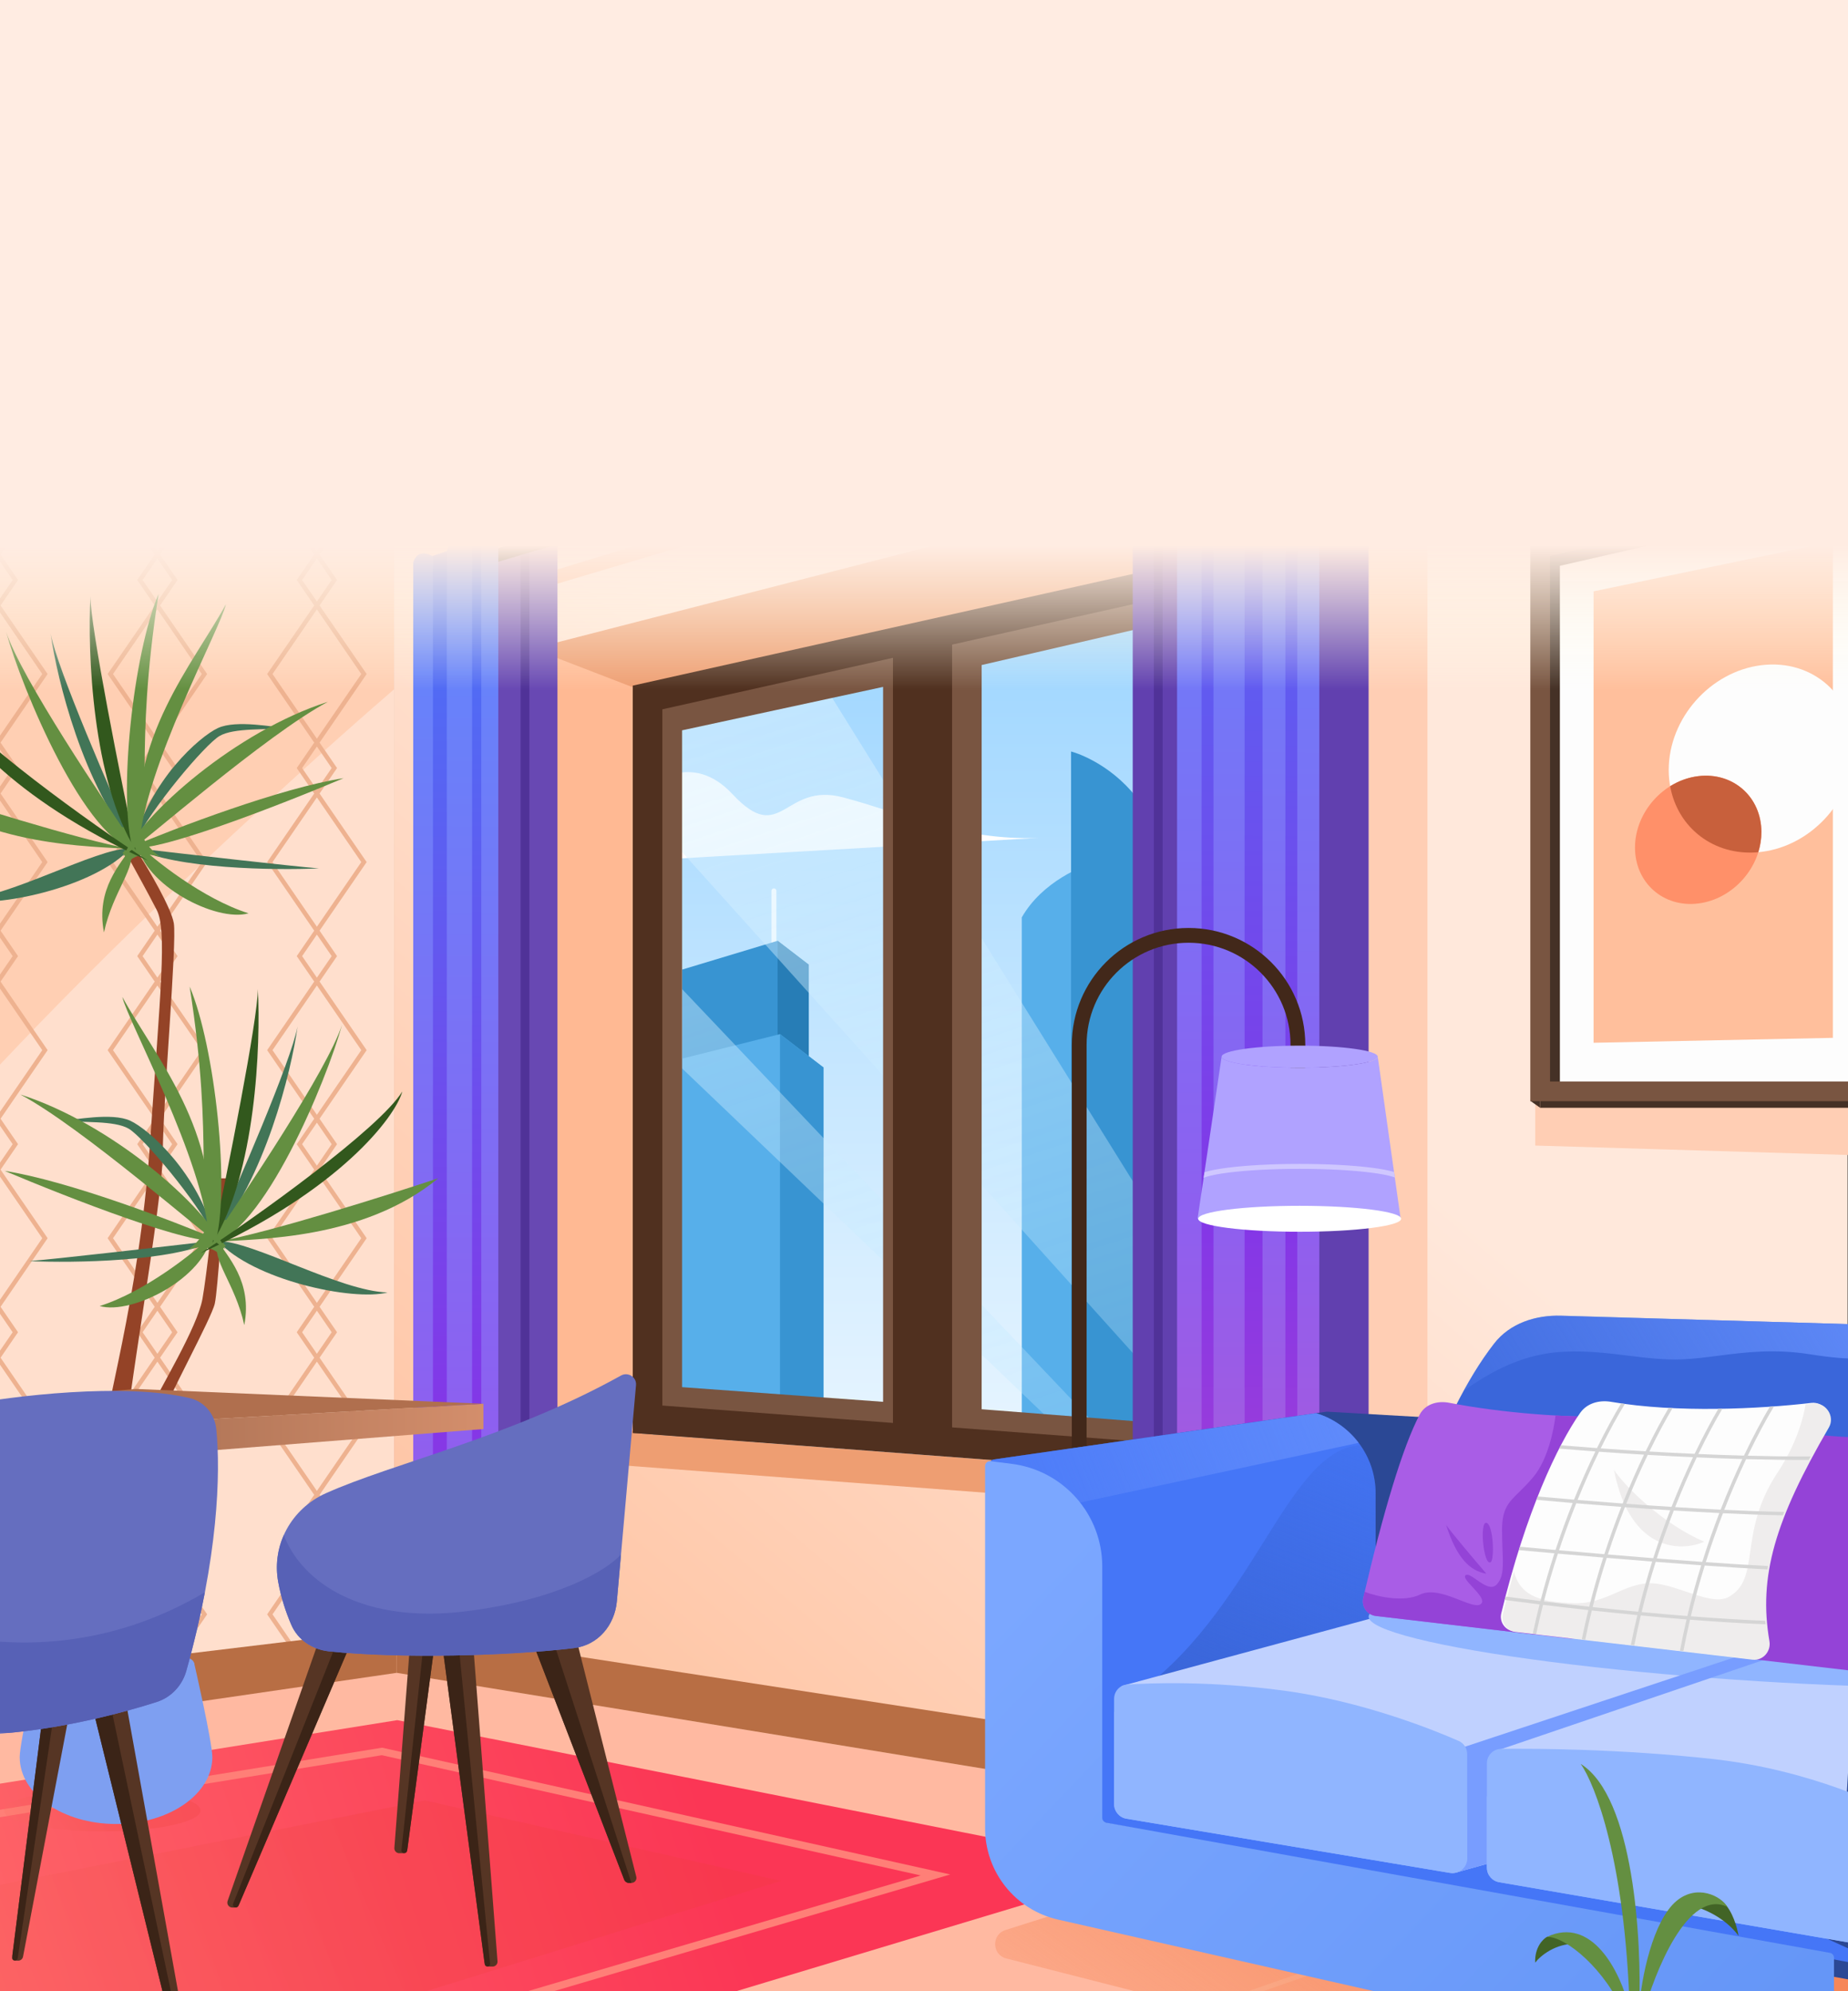 <?xml version="1.0" encoding="utf-8"?>
<svg xmlns="http://www.w3.org/2000/svg" fill="none" height="404" viewBox="0 0 375 404" width="375">
<rect x="0" y="0" width="375" height="404" fill="#333333" stroke="none"/>
<g clip-path="url(#clip0_2002_14134)">
<path d="M79.953 104.114L374.921 6.272V414.279H79.953V104.114Z" fill="url(#paint0_linear_2002_14134)"/>
<path d="M377.946 234.419L311.535 232.419V122.197L377.946 107.034V234.419Z" fill="#FFCEB4"/>
<path d="M378.946 221.419H312.535V111.197L378.946 96.034V221.419Z" fill="#FDFDFD"/>
<path d="M371.931 210.567L323.372 211.567V119.973L371.931 109.887V210.567Z" fill="#FFBF9C"/>
<path clip-rule="evenodd" d="M382.946 95.526V224.759H312.535V221.447V111.602L382.946 95.526ZM316.535 114.792V220.759H378.946V100.543L316.535 114.792Z" fill="#453126" fill-rule="evenodd"/>
<path d="M310.585 223.382L312.535 224.759V221.447L310.585 223.382Z" fill="#453126"/>
<path d="M378.946 221.419H312.535V111.197L378.946 96.034V221.419Z" stroke="#795541" stroke-width="4"/>
<path d="M274.881 60V180.902" stroke="white" stroke-linecap="round" stroke-width="2"/>
<path d="M259.359 70.799L85.203 124.074V126.707L259.359 74.936V70.799Z" fill="#FFB993"/>
<path d="M268.881 -10V110.902" stroke="white" stroke-linecap="round" stroke-width="2"/>
<path d="M107.721 294.971V132.478C107.721 132.021 108.03 131.623 108.471 131.509L244.741 96.443C245.374 96.281 245.99 96.758 245.99 97.412V305.246C245.99 305.827 245.495 306.286 244.915 306.243L108.646 295.968C108.124 295.928 107.721 295.494 107.721 294.971Z" fill="#EE9E72"/>
<path d="M108.184 131.633C108.271 131.578 108.368 131.536 108.471 131.509V298.233L132.678 288.562L137.472 142.93L108.184 131.633Z" fill="#FFB993"/>
<path d="M128.406 289.807V142.904C128.406 142.435 128.731 142.03 129.188 141.928L244.772 116.117C245.397 115.977 245.99 116.453 245.99 117.093V298.523C245.99 299.104 245.495 299.563 244.915 299.52L129.33 290.805C128.809 290.765 128.406 290.33 128.406 289.807Z" fill="url(#paint1_linear_2002_14134)"/>
<path d="M207.342 186.125C211.465 178.915 219.68 175.473 223.272 174.654V291.283H207.342V186.125Z" fill="#57AFEA"/>
<path d="M233.272 166.12C229.149 157.538 220.934 153.442 217.342 152.466V291.283H233.272V166.12Z" fill="#3894D2"/>
<path d="M128.804 162.253C132.077 158.29 140.625 152.514 148.632 161.118C158.642 171.873 158.987 158.591 171.049 161.769C182.639 164.822 195.152 170.628 210.757 169.995L212.682 169.885C212.035 169.933 211.393 169.97 210.757 169.995L129.513 174.646L128.804 162.253Z" fill="white"/>
<path d="M157.045 210.427V180.747" stroke="white" stroke-linecap="round"/>
<path d="M138.432 196.716V244.406L164.113 246.419V195.716L157.795 190.875L138.432 196.716Z" fill="#3894D2"/>
<path d="M157.795 190.875L157.795 246.419H164.113V195.716L157.795 190.875Z" fill="#277DB6"/>
<path d="M131.202 216.581V284.667L167.113 287.482V216.581L158.278 209.812L131.202 216.581Z" fill="#57AFEA"/>
<path d="M158.278 209.812L158.278 287.482H167.113V216.581L158.278 209.812Z" fill="#3894D2"/>
<g opacity="0.5">
<path d="M128.406 207.212V190.139L228.197 295.259L219.914 294.635L128.406 207.212Z" fill="url(#paint2_linear_2002_14134)"/>
<path d="M245.99 293.839L244.612 296.497L237.307 295.946L243.721 289.889L128.406 161.761V142.904C128.406 142.435 128.731 142.03 129.188 141.928L164.202 134.109L245.99 265.555V293.839Z" fill="url(#paint3_linear_2002_14134)"/>
</g>
<path d="M100.855 333.339L100.855 113.146L113.117 109.279V334.252L100.855 333.339Z" fill="#6848B3"/>
<path d="M105.64 112.267V300.339L107.426 302.252V111.704L105.64 112.267Z" fill="#503298"/>
<path d="M194.198 290.543V210.571V130.95L240.99 120.133V294.195L194.198 290.543ZM184.198 210.571V289.79L133.406 286.086V144.138L184.198 133.169V210.571ZM129.696 285.816C129.699 285.816 129.701 285.816 129.704 285.816L129.696 285.816L129.696 285.816Z" stroke="#795541" stroke-linecap="round" stroke-width="10"/>
<path d="M190.198 292.385V128.378L242.99 116.589V296.366L190.198 292.385ZM184.198 129.717V291.933L131.406 287.952V141.506L184.198 129.717Z" stroke="#50301F" stroke-linecap="round" stroke-width="6"/>
<path d="M229.855 295.339L229.855 75.146L247.117 69.279V297.252L229.855 295.339Z" fill="#6140AF"/>
<path d="M234.144 72.771V300.843L235.93 302.756V72.208L234.144 72.771Z" fill="#503298"/>
<path d="M259.359 62.798L85.203 116.074V118.707L259.359 66.936V62.798Z" fill="black"/>
<path d="M83.855 334.339L83.855 114.146C84.417 112.345 85.682 111.706 87.747 112.826L90.642 111.839C91.295 109.375 93.752 108.409 95.879 110.059L97.661 109.461C98.82 107.443 99.63 107.619 101.117 108.279V336.252L83.855 334.339Z" fill="url(#paint4_linear_2002_14134)"/>
<path d="M95.8 110.146V330.339L97.663 332.252V109.453L95.822 110.079L95.8 110.146Z" fill="url(#paint5_linear_2002_14134)"/>
<path d="M90.663 111.832V334.252L87.855 332.339V112.786L90.663 111.832Z" fill="url(#paint6_linear_2002_14134)"/>
<path d="M262.513 291.669V293.203L265.251 295.183V291.829L272.43 292.248V295.273L276.556 297.252V292.488L281.833 292.796V293.203L284.571 295.183V292.956L289.657 293.252V60.279L284.571 61.189V59.279L283.634 61.356L276.556 62.622V61.349L275.571 62.798L265.251 64.644V59.279L262.619 65.115L256.855 66.146L256.855 291.339L262.513 291.669Z" fill="#FFCEB4"/>
<path d="M253.834 291.669V293.203L256.243 295.183V291.829L262.56 292.248V295.273L266.191 297.252V292.488L270.834 292.796V293.203L273.243 295.183V292.956L277.718 293.252V60.279L273.243 61.189V59.279L272.419 61.356L266.191 62.622V61.349L265.324 62.798L256.243 64.644V59.279L253.927 65.115L248.855 66.146L248.855 291.339L253.834 291.669Z" fill="#6140AF"/>
<path d="M238.855 291.339L238.855 66.146L267.718 60.279V293.252L238.855 291.339Z" fill="url(#paint7_linear_2002_14134)"/>
<path d="M252.56 295.273V67.419L256.191 61.349V297.252L252.56 295.273Z" fill="url(#paint8_linear_2002_14134)"/>
<path d="M260.834 293.203V65.35L263.243 59.279V295.183L260.834 293.203Z" fill="url(#paint9_linear_2002_14134)"/>
<path d="M243.834 293.203V65.35L246.243 59.279V295.183L243.834 293.203Z" fill="url(#paint10_linear_2002_14134)"/>
<circle cx="254.216" cy="64.985" fill="black" r="5.143"/>
<path d="M79.953 104.114L-10.486 86.272V414.279H79.953V104.114Z" fill="#FFDFCD"/>
<path clip-rule="evenodd" d="M79.953 139.866C74.583 144.485 27.619 185.156 -10.485 227.356V86.272L79.953 104.114V139.866Z" fill="#FFC09B" fill-rule="evenodd" opacity="0.5"/>
<path clip-rule="evenodd" d="M-10.485 98.534L-10.353 98.341L-3.072 87.735L-2.111 87.924L-9.436 98.596L-0.431 111.715L8.574 98.596L1.775 88.691L3.037 88.94L9.491 98.341L9.665 98.596L9.491 98.851L0.115 112.51L3.484 117.419L3.659 117.674L3.484 117.929L0.115 122.838L9.491 136.497L9.665 136.752L9.491 137.007L0.115 150.666L3.484 155.575L3.659 155.83L3.484 156.084L0.115 160.994L9.491 174.653L9.665 174.908L9.491 175.162L0.115 188.822L3.484 193.731L3.659 193.986L3.484 194.24L0.115 199.149L9.491 212.809L9.665 213.063L9.491 213.318L0.115 226.977L3.484 231.887L3.659 232.141L3.484 232.396L0.115 237.305L9.491 250.964L9.665 251.219L9.491 251.474L0.115 265.133L3.484 270.042L3.659 270.297L3.484 270.552L0.115 275.461L9.491 289.12L9.665 289.375L9.491 289.63L0.115 303.289L3.484 308.198L3.659 308.453L3.484 308.707L0.115 313.617L9.491 327.276L9.665 327.531L9.491 327.785L0.115 341.445L3.484 346.354L3.659 346.609L3.484 346.863L0.115 351.772L9.491 365.432L9.665 365.686L9.491 365.941L0.115 379.6L3.484 384.51L3.659 384.764L3.484 385.019L0.115 389.928L9.491 403.587L9.665 403.842L9.491 404.097L2.501 414.279H1.41L8.574 403.842L-0.431 390.723L-9.436 403.842L-2.272 414.279H-3.364L-10.353 404.097L-10.485 403.904V403.78L-10.353 403.587L-0.977 389.928L-4.347 385.019L-4.522 384.764L-4.347 384.51L-0.977 379.6L-10.353 365.941L-10.485 365.748V365.625L-10.353 365.432L-0.977 351.772L-4.347 346.863L-4.522 346.609L-4.347 346.354L-0.977 341.445L-10.353 327.785L-10.485 327.593V327.469L-10.353 327.276L-0.977 313.617L-4.347 308.707L-4.522 308.453L-4.347 308.198L-0.977 303.289L-10.353 289.63L-10.485 289.437V289.313L-10.353 289.12L-0.977 275.461L-4.347 270.552L-4.522 270.297L-4.347 270.042L-0.977 265.133L-10.353 251.474L-10.485 251.281V251.157L-10.353 250.964L-0.977 237.305L-4.347 232.396L-4.522 232.141L-4.347 231.887L-0.977 226.977L-10.353 213.318L-10.485 213.125V213.002L-10.353 212.809L-0.977 199.149L-4.347 194.24L-4.522 193.986L-4.347 193.731L-0.977 188.822L-10.353 175.162L-10.485 174.97V174.846L-10.353 174.653L-0.977 160.994L-4.347 156.084L-4.522 155.83L-4.347 155.575L-0.977 150.666L-10.353 137.007L-10.485 136.814V136.69L-10.353 136.497L-0.977 122.838L-4.347 117.929L-4.522 117.674L-4.347 117.419L-0.977 112.51L-10.353 98.851L-10.485 98.658V98.534ZM29.004 414.279L22.015 404.097L21.84 403.842L22.015 403.587L31.391 389.928L28.021 385.019L27.846 384.764L28.021 384.51L31.391 379.6L22.015 365.941L21.84 365.686L22.015 365.432L31.391 351.772L28.021 346.863L27.846 346.609L28.021 346.354L31.391 341.445L22.015 327.785L21.84 327.531L22.015 327.276L31.391 313.617L28.021 308.707L27.846 308.453L28.021 308.198L31.391 303.289L22.015 289.63L21.84 289.375L22.015 289.12L31.391 275.461L28.021 270.552L27.846 270.297L28.021 270.042L31.391 265.133L22.015 251.474L21.84 251.219L22.015 250.964L31.391 237.305L28.021 232.396L27.846 232.141L28.021 231.887L31.391 226.977L22.015 213.318L21.84 213.063L22.015 212.809L31.391 199.149L28.021 194.24L27.846 193.986L28.021 193.731L31.391 188.822L22.015 175.162L21.84 174.908L22.015 174.653L31.391 160.994L28.021 156.084L27.846 155.83L28.021 155.575L31.391 150.666L22.015 137.007L21.84 136.752L22.015 136.497L31.391 122.838L28.021 117.929L27.846 117.674L28.021 117.419L31.391 112.51L22.015 98.851L21.84 98.596L22.015 98.341L25.435 93.359L26.397 93.548L22.932 98.596L31.937 111.715L40.942 98.596L39.212 96.076L40.475 96.326L41.858 98.341L42.033 98.596L41.858 98.851L32.483 112.51L35.852 117.419L36.027 117.674L35.852 117.929L32.483 122.838L41.858 136.497L42.033 136.752L41.858 137.007L32.483 150.666L35.852 155.575L36.027 155.83L35.852 156.084L32.483 160.994L41.858 174.653L42.033 174.908L41.858 175.162L32.483 188.822L35.852 193.731L36.027 193.986L35.852 194.24L32.483 199.149L41.858 212.809L42.033 213.063L41.858 213.318L32.483 226.977L35.852 231.887L36.027 232.141L35.852 232.396L32.483 237.305L41.858 250.964L42.033 251.219L41.858 251.474L32.483 265.133L35.852 270.042L36.027 270.297L35.852 270.552L32.483 275.461L41.858 289.12L42.033 289.375L41.858 289.63L32.483 303.289L35.852 308.198L36.027 308.453L35.852 308.707L32.483 313.617L41.858 327.276L42.033 327.531L41.858 327.785L32.483 341.445L35.852 346.354L36.027 346.609L35.852 346.863L32.483 351.772L41.858 365.432L42.033 365.686L41.858 365.941L32.483 379.6L35.852 384.51L36.027 384.764L35.852 385.019L32.483 389.928L41.858 403.587L42.033 403.842L41.858 404.097L34.869 414.279H33.778L40.942 403.842L31.937 390.723L22.932 403.842L30.096 414.279H29.004ZM71.728 102.491L64.85 112.51L68.22 117.419L68.395 117.674L68.22 117.929L64.85 122.838L74.227 136.497L74.401 136.752L74.227 137.007L64.85 150.666L68.22 155.575L68.395 155.83L68.22 156.084L64.85 160.994L74.227 174.653L74.401 174.908L74.227 175.162L64.85 188.822L68.22 193.731L68.395 193.986L68.22 194.24L64.85 199.149L74.227 212.809L74.401 213.063L74.227 213.318L64.85 226.977L68.22 231.887L68.395 232.141L68.22 232.396L64.85 237.305L74.227 250.964L74.401 251.219L74.227 251.474L64.85 265.133L68.22 270.042L68.395 270.297L68.22 270.552L64.85 275.461L74.227 289.12L74.401 289.375L74.227 289.63L64.85 303.289L68.22 308.198L68.395 308.453L68.22 308.707L64.85 313.617L74.227 327.276L74.401 327.531L74.227 327.785L64.85 341.445L68.22 346.354L68.395 346.609L68.22 346.863L64.85 351.772L74.227 365.432L74.401 365.686L74.227 365.941L64.85 379.6L68.22 384.51L68.395 384.764L68.22 385.019L64.85 389.928L74.227 403.587L74.401 403.842L74.227 404.097L67.237 414.279H66.146L73.31 403.842L64.305 390.723L55.3 403.842L62.464 414.279H61.372L54.383 404.097L54.208 403.842L54.383 403.587L63.759 389.928L60.389 385.019L60.214 384.764L60.389 384.51L63.759 379.6L54.383 365.941L54.208 365.686L54.383 365.432L63.759 351.772L60.389 346.863L60.214 346.609L60.389 346.354L63.759 341.445L54.383 327.785L54.208 327.531L54.383 327.276L63.759 313.617L60.389 308.707L60.214 308.453L60.389 308.198L63.759 303.289L54.383 289.63L54.208 289.375L54.383 289.12L63.759 275.461L60.389 270.552L60.214 270.297L60.389 270.042L63.759 265.133L54.383 251.474L54.208 251.219L54.383 250.964L63.759 237.305L60.389 232.396L60.214 232.141L60.389 231.887L63.759 226.977L54.383 213.318L54.208 213.063L54.383 212.809L63.759 199.149L60.389 194.24L60.214 193.986L60.389 193.731L63.759 188.822L54.383 175.162L54.208 174.908L54.383 174.653L63.759 160.994L60.389 156.084L60.214 155.83L60.389 155.575L63.759 150.666L54.383 137.007L54.208 136.752L54.383 136.497L63.759 122.838L60.389 117.929L60.214 117.674L60.389 117.419L63.759 112.51L54.556 99.103L55.819 99.353L64.305 111.715L70.766 102.301L71.728 102.491ZM28.938 117.674L31.937 113.305L34.935 117.674L31.937 122.043L28.938 117.674ZM22.932 136.752L31.937 123.633L40.942 136.752L31.937 149.871L22.932 136.752ZM28.938 155.83L31.937 151.461L34.935 155.83L31.937 160.198L28.938 155.83ZM22.932 174.908L31.937 161.789L40.942 174.908L31.937 188.027L22.932 174.908ZM28.938 193.986L31.937 189.617L34.935 193.986L31.937 198.354L28.938 193.986ZM22.932 213.063L31.937 199.945L40.942 213.063L31.937 226.182L22.932 213.063ZM28.938 232.141L31.937 227.773L34.935 232.141L31.937 236.51L28.938 232.141ZM22.932 251.219L31.937 238.1L40.942 251.219L31.937 264.338L22.932 251.219ZM28.938 270.297L31.937 265.928L34.935 270.297L31.937 274.666L28.938 270.297ZM22.932 289.375L31.937 276.256L40.942 289.375L31.937 302.494L22.932 289.375ZM28.938 308.453L31.937 304.084L34.935 308.453L31.937 312.821L28.938 308.453ZM22.932 327.531L31.937 314.412L40.942 327.531L31.937 340.65L22.932 327.531ZM28.938 346.609L31.937 342.24L34.935 346.609L31.937 350.977L28.938 346.609ZM22.932 365.686L31.937 352.567L40.942 365.686L31.937 378.805L22.932 365.686ZM28.938 384.764L31.937 380.396L34.935 384.764L31.937 389.133L28.938 384.764ZM61.306 117.674L64.305 113.305L67.303 117.674L64.305 122.043L61.306 117.674ZM55.3 136.752L64.305 123.633L73.31 136.752L64.305 149.871L55.3 136.752ZM61.306 155.83L64.305 151.461L67.303 155.83L64.305 160.198L61.306 155.83ZM55.3 174.908L64.305 161.789L73.31 174.908L64.305 188.027L55.3 174.908ZM61.306 193.986L64.305 189.617L67.303 193.986L64.305 198.354L61.306 193.986ZM55.3 213.063L64.305 199.945L73.31 213.063L64.305 226.182L55.3 213.063ZM61.306 232.141L64.305 227.773L67.303 232.141L64.305 236.51L61.306 232.141ZM55.3 251.219L64.305 238.1L73.31 251.219L64.305 264.338L55.3 251.219ZM61.306 270.297L64.305 265.928L67.303 270.297L64.305 274.666L61.306 270.297ZM55.3 289.375L64.305 276.256L73.31 289.375L64.305 302.494L55.3 289.375ZM61.306 308.453L64.305 304.084L67.303 308.453L64.305 312.821L61.306 308.453ZM55.3 327.531L64.305 314.412L73.31 327.531L64.305 340.65L55.3 327.531ZM61.306 346.609L64.305 342.24L67.303 346.609L64.305 350.977L61.306 346.609ZM55.3 365.686L64.305 352.568L73.31 365.686L64.305 378.805L55.3 365.686ZM61.306 384.764L64.305 380.396L67.303 384.764L64.305 389.133L61.306 384.764ZM-3.43 117.674L-0.431 113.305L2.567 117.674L-0.431 122.043L-3.43 117.674ZM-9.436 136.752L-0.431 123.633L8.574 136.752L-0.431 149.871L-9.436 136.752ZM-3.43 155.83L-0.431 151.461L2.567 155.83L-0.431 160.198L-3.43 155.83ZM-9.436 174.908L-0.431 161.789L8.574 174.908L-0.431 188.027L-9.436 174.908ZM-3.43 193.986L-0.431 189.617L2.567 193.986L-0.431 198.354L-3.43 193.986ZM-9.436 213.063L-0.431 199.945L8.574 213.063L-0.431 226.182L-9.436 213.063ZM-3.43 232.141L-0.431 227.773L2.567 232.141L-0.431 236.51L-3.43 232.141ZM-9.436 251.219L-0.431 238.1L8.574 251.219L-0.431 264.338L-9.436 251.219ZM-3.43 270.297L-0.431 265.928L2.567 270.297L-0.431 274.666L-3.43 270.297ZM-9.436 289.375L-0.431 276.256L8.574 289.375L-0.431 302.494L-9.436 289.375ZM-3.43 308.453L-0.431 304.084L2.567 308.453L-0.431 312.821L-3.43 308.453ZM-9.436 327.531L-0.431 314.412L8.574 327.531L-0.431 340.65L-9.436 327.531ZM-3.43 346.609L-0.431 342.24L2.567 346.609L-0.431 350.977L-3.43 346.609ZM-9.436 365.686L-0.431 352.567L8.574 365.686L-0.431 378.805L-9.436 365.686ZM-3.43 384.764L-0.431 380.396L2.567 384.764L-0.431 389.133L-3.43 384.764Z" fill="#EEB290" fill-rule="evenodd"/>
<path d="M29.462 287.898C26.922 293.151 28.404 324.22 29.462 339.097H31.99C31.99 339.097 30.116 294.636 31.99 289.253C33.864 283.869 42.934 267.486 43.587 264.482C44.239 261.477 45.087 245.954 45.93 239.068H44.036C43.405 245.242 41.931 258.767 41.09 263.482C40.037 269.374 32.638 281.331 29.462 287.898Z" fill="#944327"/>
<path d="M20.749 293.973C20.749 300.39 21.102 326.632 20.749 339.097H25.3C24.684 324.872 25.315 301.361 25.3 293.973C25.284 286.585 33.04 243.914 33.04 233.889C33.04 223.865 35.938 191.197 35.269 187.296C34.734 184.175 30.216 176.484 28.024 173.028L25.906 173.697C27.281 176.187 30.108 181.321 31.802 184.62C33.92 188.745 32.568 200.87 30.421 232.218C28.274 263.566 20.749 287.555 20.749 293.973Z" fill="#944327"/>
<path d="M26.432 172.111C19.348 180.012 -0.932 184.374 -7.977 182.548C1.699 182.276 19.348 172.111 26.432 172.111Z" fill="#427557"/>
<path d="M27.181 172.054C37.408 173.251 59.232 175.753 64.716 176.188C55.758 176.587 35.711 176.319 27.181 172.054Z" fill="#427557"/>
<path d="M27.58 172.027C22.389 160.557 11.662 135.809 10.278 128.581C11.586 137.84 16.878 159.492 27.58 172.027Z" fill="#427557"/>
<path d="M44.235 147.706C40.472 149.441 30.445 158.291 27.076 171.343C30.725 163.891 41.612 151.063 44.532 149.333C47.452 147.603 54.145 148.14 58.085 147.706C55.772 147.598 47.998 145.971 44.235 147.706Z" fill="#427557"/>
<path d="M26.564 172.262C18.534 171.631 -3.017 171.947 -18.276 159.374C-7.804 162.865 15.824 170.329 26.564 172.262Z" fill="#648F41"/>
<path d="M24.837 173.05C26.955 171.481 23.955 168.67 22.19 167.461L28.759 168.344C28.68 170.618 31.21 172.952 32.484 173.834C28.327 172.579 26.242 174.357 25.719 175.403C25.876 174.148 25.197 173.311 24.837 173.05Z" fill="#648F41"/>
<path d="M26.416 172.128C24.643 175.204 19.382 180.236 21.096 189.172C22.964 180.626 27.892 175.862 26.416 172.128Z" fill="#648F41"/>
<path d="M27.808 171.065C31.113 174.37 41.215 182.388 50.435 185.303C43.825 187.167 29.164 179.54 27.808 171.065Z" fill="#648F41"/>
<path d="M26.609 171.813C35.65 168.001 56.929 159.878 69.715 157.884C57.008 163.26 30.597 173.572 26.609 171.813Z" fill="#648F41"/>
<path d="M28.17 172.853C20.865 162.152 4.319 137.578 1.243 128.196C4.383 139.539 17.255 170.813 28.17 172.853Z" fill="#648F41"/>
<path d="M27.558 172.482C24.487 157.919 18.346 127.23 18.346 120.977C17.741 132.283 18.736 158.412 27.558 172.482Z" fill="#32581D"/>
<path d="M29.998 174.609C18.785 167.351 -6.388 149.256 -10.966 141.775C-9.617 146.846 1.747 161.879 29.998 174.609Z" fill="#32581D"/>
<path d="M27.049 172.692C23.823 161.989 27.049 132.519 32.181 120.496C27.049 153.192 31.447 163.162 27.049 172.692Z" fill="#648F41"/>
<path d="M25.016 173.728C28.919 165.054 48.024 148.286 66.534 142.39C54.073 149.007 28.992 170.986 25.016 173.728Z" fill="#648F41"/>
<path d="M28.233 171.714C29.21 155.825 44.893 127.208 45.84 122.592C39.231 134.724 25.866 149.816 28.233 171.714Z" fill="#648F41"/>
<path d="M44.236 251.787C51.32 259.688 71.6 264.05 78.645 262.224C68.969 261.952 51.32 251.787 44.236 251.787Z" fill="#427557"/>
<path d="M43.486 251.73C33.26 252.927 11.435 255.429 5.952 255.864C14.909 256.263 34.957 255.995 43.486 251.73Z" fill="#427557"/>
<path d="M43.088 251.703C48.278 240.233 59.005 215.485 60.389 208.257C59.081 217.516 53.79 239.168 43.088 251.703Z" fill="#427557"/>
<path d="M26.433 227.382C30.196 229.117 40.222 237.967 43.592 251.018C39.943 243.567 29.056 230.739 26.136 229.008C23.216 227.278 16.522 227.816 12.583 227.382C14.896 227.274 22.67 225.647 26.433 227.382Z" fill="#427557"/>
<path d="M44.103 251.938C52.134 251.306 73.685 251.623 88.943 239.05C78.472 242.54 54.843 250.005 44.103 251.938Z" fill="#648F41"/>
<path d="M45.83 252.725C43.713 251.157 46.713 248.346 48.477 247.137L41.909 248.019C41.987 250.294 39.458 252.627 38.183 253.51C42.34 252.255 44.425 254.033 44.948 255.078C44.791 253.823 45.471 252.987 45.83 252.725Z" fill="#648F41"/>
<path d="M44.252 251.803C46.025 254.879 51.285 259.912 49.571 268.848C47.703 260.302 42.775 255.538 44.252 251.803Z" fill="#648F41"/>
<path d="M42.86 250.741C39.554 254.046 29.453 262.063 20.232 264.979C26.843 266.843 41.504 259.216 42.86 250.741Z" fill="#648F41"/>
<path d="M44.059 251.488C35.017 247.676 13.738 239.554 0.953 237.56C13.66 242.936 40.071 253.248 44.059 251.488Z" fill="#648F41"/>
<path d="M42.497 252.529C49.802 241.828 66.349 217.254 69.425 207.872C66.285 219.215 53.412 250.489 42.497 252.529Z" fill="#648F41"/>
<path d="M43.11 252.158C46.18 237.595 52.322 206.906 52.322 200.653C52.927 211.959 51.931 238.088 43.11 252.158Z" fill="#32581D"/>
<path d="M40.669 254.285C51.882 247.027 77.056 228.932 81.634 221.45C80.284 226.522 68.92 241.555 40.669 254.285Z" fill="#32581D"/>
<path d="M43.618 252.368C46.844 241.665 43.618 212.195 38.487 200.172C43.618 232.868 39.22 242.838 43.618 252.368Z" fill="#648F41"/>
<path d="M45.652 253.404C41.749 244.73 22.643 227.962 4.133 222.066C16.594 228.683 41.676 250.661 45.652 253.404Z" fill="#648F41"/>
<path d="M42.434 251.39C41.457 235.5 25.774 206.884 24.827 202.267C31.436 214.4 44.802 229.492 42.434 251.39Z" fill="#648F41"/>
<path d="M80.386 339.405L-26.789 345.8C-27.317 345.832 -27.729 346.27 -27.729 346.799V533.672C-27.729 534.224 -27.282 534.672 -26.729 534.672H404.551C405.103 534.672 405.551 534.224 405.551 533.672V393.323C405.551 392.833 405.195 392.415 404.712 392.336L80.606 339.416C80.534 339.404 80.46 339.4 80.386 339.405Z" fill="#FFB9A1"/>
<path d="M333.585 376.528L-6.657 495.131" stroke="#FFCCB7"/>
<path d="M426.579 488.033L-20 372.15" stroke="#FFCCB7"/>
<path d="M366.579 532.033L-80 396.15" stroke="#FFCCB7"/>
<path d="M442.585 386.528L-6.792 543.174" stroke="#FFCCB7"/>
<path d="M551.585 396.528L155.287 534.672" stroke="#FFCCB7"/>
<path d="M405.551 392.473L80.497 339.398V330.398L405.551 380.473V392.473Z" fill="#B86E44"/>
<path d="M218.995 322.374V211.961C218.995 199.707 228.929 189.773 241.183 189.773V189.773C253.437 189.773 263.371 199.707 263.371 211.961V222.527" stroke="#42281A" stroke-width="3"/>
<path d="M279.573 214.39C279.573 215.628 272.48 216.632 263.731 216.632C254.982 216.632 247.89 215.628 247.89 214.39C247.89 213.152 254.982 212.148 263.731 212.148C272.48 212.148 279.573 213.152 279.573 214.39Z" fill="#B0A2FF"/>
<path d="M279.573 214.39C279.573 215.628 272.48 216.632 263.731 216.632C254.982 216.632 247.89 215.628 247.89 214.39L243.006 247.301H284.229L279.573 214.39Z" fill="#B0A2FF"/>
<path d="M284.325 247.276C284.325 248.73 275.105 249.909 263.731 249.909C252.357 249.909 243.137 248.73 243.137 247.276C243.137 245.822 252.357 244.644 263.731 244.644C275.105 244.644 284.325 245.822 284.325 247.276Z" fill="white"/>
<path clip-rule="evenodd" d="M244.244 238.96L244.411 237.836C244.476 237.814 244.543 237.794 244.611 237.773C245.692 237.446 247.232 237.158 249.106 236.919C252.859 236.439 258.03 236.144 263.731 236.144C269.432 236.144 274.603 236.439 278.357 236.919C280.23 237.158 281.77 237.446 282.851 237.773C282.862 237.776 282.872 237.779 282.882 237.782L283.039 238.889C282.898 238.837 282.739 238.784 282.562 238.73C281.559 238.427 280.083 238.148 278.23 237.911C274.53 237.438 269.404 237.144 263.731 237.144C258.059 237.144 252.932 237.438 249.232 237.911C247.379 238.148 245.903 238.427 244.9 238.73C244.643 238.808 244.425 238.885 244.244 238.96Z" fill="#CFC7FF" fill-rule="evenodd"/>
<path d="M-38.478 356.733L80.497 339.398V330.398L-38.478 344.733V356.733Z" fill="#B86E44"/>
<path d="M232.224 379.051L80.619 348.997L-17.412 364.666L-20.387 455.118L232.224 379.051Z" fill="url(#paint11_linear_2002_14134)"/>
<g opacity="0.2" style="mix-blend-mode:plus-darker">
<path d="M86.242 365.291L-25.428 387.446L-13.774 435.17L158.497 381.607L86.242 365.291Z" fill="url(#paint12_linear_2002_14134)"/>
</g>
<path d="M189.825 380.406L77.508 355.348L-2.706 368.369L-4.988 437.767L189.825 380.406Z" stroke="#FF7F77" stroke-linecap="round" stroke-width="1.5"/>
<path d="M16.39 289.428H-5.921V296.362H16.39L98.095 289.936V284.81L16.39 289.428Z" fill="url(#paint13_linear_2002_14134)"/>
<path d="M16.39 289.428H-4.921C-5.473 289.428 -5.921 288.98 -5.921 288.428V285.724C-5.921 285.207 -5.526 284.775 -5.01 284.728L27.554 281.799L98.095 284.81L16.39 289.428Z" fill="#B06F4E"/>
<g opacity="0.2" style="mix-blend-mode:plus-darker">
<ellipse cx="20.749" cy="367.314" fill="url(#paint14_linear_2002_14134)" rx="19.945" ry="4.261"/>
</g>
<path d="M23.543 370.066C34.337 370.066 43.088 363.99 43.088 356.494C43.088 353.395 39.381 337.344 39.381 337.344H7.706C7.706 337.344 3.998 353.395 3.998 356.494C3.998 363.99 12.749 370.066 23.543 370.066Z" fill="#7E9FF1"/>
<ellipse cx="23.543" cy="337.549" fill="#7E9FF1" rx="15.853" ry="3.297"/>
<ellipse cx="23.543" cy="337.549" fill="#563524" rx="12.929" ry="2.334"/>
<path d="M36.51 418.341L19.303 348.506C19.19 348.047 19.415 347.571 19.841 347.366L24.253 345.245C24.848 344.959 25.553 345.319 25.67 345.969L38.631 417.924C38.742 418.537 38.27 419.101 37.647 419.101H37.48C37.02 419.101 36.62 418.787 36.51 418.341Z" fill="#563524"/>
<path d="M4.676 396.98L17.965 327.165C18.05 326.719 17.825 326.273 17.416 326.076L13.032 323.969C12.417 323.673 11.693 324.068 11.607 324.745L2.517 396.668C2.442 397.265 2.907 397.793 3.509 397.793H3.694C4.174 397.793 4.586 397.452 4.676 396.98Z" fill="#563524"/>
<path d="M3.594 397.303L14.047 326.828C14.087 326.561 14.016 326.288 13.852 326.074L13.262 325.302C12.719 324.593 11.588 324.898 11.476 325.785L2.457 397.147C2.413 397.49 2.68 397.793 3.026 397.793C3.311 397.793 3.552 397.585 3.594 397.303Z" fill="#3B2417"/>
<path d="M36.589 418.664L19.248 348.281C19.162 347.933 19.269 347.565 19.529 347.318L20.893 346.018C21.46 345.478 22.4 345.77 22.561 346.536L37.709 418.408C37.785 418.765 37.512 419.101 37.147 419.101C36.883 419.101 36.653 418.921 36.589 418.664Z" fill="#3B2417"/>
<path d="M38.474 283.651C25.076 280.496 2.83 283.174 -7.686 285.151V351.992C6.777 352.171 22.617 348.263 31.812 345.308C34.752 344.363 36.974 341.973 37.809 339C44.268 315.978 44.789 298.917 43.891 289.963C43.583 286.894 41.477 284.358 38.474 283.651Z" fill="#656EBF"/>
<path d="M41.578 323.053C23.936 333.481 6.426 334.607 -7.686 332.146V342.115C-7.686 347.59 -3.273 352.072 2.177 351.551C13.557 350.464 24.683 347.599 31.812 345.308C34.752 344.363 36.974 341.973 37.809 339C39.405 333.309 40.639 327.983 41.578 323.053Z" fill="#5761B6"/>
<path d="M204.194 397.348L378.135 441.733V388.945L259.536 374.016L204.031 391.581C201.154 392.492 201.27 396.602 204.194 397.348Z" fill="url(#paint15_linear_2002_14134)" opacity="0.9"/>
<path d="M269.132 286.425L201.684 296.103C201.101 296.186 200.716 296.753 200.853 297.325L218.941 372.922C219.033 373.308 219.346 373.603 219.737 373.673L380.072 402.496C380.685 402.607 381.249 402.135 381.249 401.512V293.771C381.249 293.241 380.835 292.803 380.306 292.772L269.332 286.416C269.265 286.413 269.198 286.415 269.132 286.425Z" fill="#2B4895"/>
<path d="M303.208 272.57C291.628 287.438 283.868 313.923 280.995 327.679C280.874 328.258 281.287 328.801 281.876 328.858L375.901 337.99C376.488 338.048 376.997 337.586 376.997 336.995V269.676C376.997 269.135 376.567 268.692 376.026 268.677L316.784 266.941C311.594 266.789 306.399 268.474 303.208 272.57Z" fill="#3A66DA"/>
<path d="M222.294 369.435L385.382 400.026L278.451 351.23C278.864 351.096 279.143 350.712 279.143 350.279V302.994C279.143 295.32 274.058 288.834 267.074 286.72L201.683 296.103C201.101 296.186 200.716 296.753 200.853 297.325L217.94 368.739L221.801 369.466C221.965 369.497 222.135 369.486 222.294 369.435Z" fill="#4576F7"/>
<path clip-rule="evenodd" d="M275.699 292.734C273.557 289.908 270.551 287.772 267.074 286.72L201.683 296.103C201.101 296.186 200.716 296.753 200.853 297.325L203.458 308.214L275.699 292.734Z" fill="url(#paint16_linear_2002_14134)" fill-rule="evenodd" opacity="0.9"/>
<path clip-rule="evenodd" d="M276.045 293.207H275.812C268.293 293.875 262.934 302.433 256.351 312.947C249.697 323.573 241.793 336.197 229.144 344.692L279.143 329.429V302.994C279.143 299.35 277.997 295.974 276.045 293.207Z" fill="url(#paint17_linear_2002_14134)" fill-rule="evenodd"/>
<path d="M281.355 327.512L227.592 342.062L295.44 379.918L302.449 377.964L372.987 393.662L376.354 336.842L354.977 334.743C322.661 327.512 302.865 324.64 281.355 327.512Z" fill="#C0D1FF"/>
<ellipse cx="352.563" cy="333.123" fill="#90B5FF" rx="75.016" ry="7.685" transform="rotate(3.953 352.563 333.123)"/>
<path clip-rule="evenodd" d="M356.169 334.86L295.762 354.889L288.588 376.095L295.44 379.918L302.449 377.964L302.891 378.062V355.468L361.891 335.422L356.169 334.86Z" fill="#789DFF" fill-rule="evenodd"/>
<path d="M226.075 344.678C226.075 343.15 227.22 341.877 228.744 341.776C233.81 341.441 245.648 341.033 260.426 342.996C276.556 345.138 291.133 351.079 296.002 353.217C297.059 353.681 297.721 354.731 297.721 355.885V377.032C297.721 378.886 296.055 380.297 294.226 379.99L228.58 368.995C227.134 368.753 226.075 367.502 226.075 366.036V344.678Z" fill="#90B5FF"/>
<path clip-rule="evenodd" d="M297.721 367.241V377.032C297.721 378.886 296.055 380.297 294.226 379.99L228.58 368.995C227.134 368.753 226.075 367.502 226.075 366.036V347.228C228.701 350.869 233.489 355.51 240.623 357.786C246.966 359.811 250.354 358.95 253.832 358.066C257.024 357.254 260.291 356.424 265.989 357.786C269.738 358.683 273.486 360.246 277.323 361.847C283.736 364.521 290.397 367.299 297.721 367.241Z" fill="#90B5FF" fill-rule="evenodd"/>
<path d="M301.721 357.781C301.721 356.158 303.012 354.834 304.634 354.817C311.319 354.747 328.637 354.812 347.433 356.867C367.371 359.048 382.611 366.538 387.252 369.043C388.178 369.543 388.72 370.511 388.72 371.563V392.886C388.72 394.746 387.043 396.158 385.21 395.842L304.212 381.877C302.773 381.629 301.721 380.38 301.721 378.92V357.781Z" fill="#90B5FF"/>
<path d="M214.699 389.463L370.939 424.861C371.565 425.003 372.16 424.528 372.16 423.886V397.198C372.16 396.714 371.814 396.3 371.337 396.214L224.496 369.8C224.02 369.714 223.673 369.299 223.673 368.815V317.831C223.673 307.25 215.8 298.321 205.302 296.996L201.022 296.456C200.425 296.381 199.897 296.846 199.897 297.448V370.933C199.897 379.809 206.042 387.502 214.699 389.463Z" fill="url(#paint18_linear_2002_14134)"/>
<path d="M276.625 324.221C280.664 306.798 284.689 293.389 288.087 287.001C289.226 284.86 291.704 284.148 294.085 284.611C305.005 286.736 318.335 287.657 327.125 287.397C329.731 287.32 331.743 290.397 330.534 292.707C322.897 307.298 321.156 319.774 322.472 327.685C322.869 330.073 320.904 332.739 318.499 332.457L279.192 327.863C277.422 327.656 276.222 325.957 276.625 324.221Z" fill="#A95DE6"/>
<path clip-rule="evenodd" d="M276.919 322.957C276.821 323.376 276.723 323.797 276.625 324.221C276.222 325.957 277.423 327.656 279.192 327.863L311.591 331.65L312.472 330.55L323.372 287.438C320.976 287.424 318.367 287.341 315.645 287.187C315.302 290.265 314.039 296.193 311.147 299.664C310.073 300.952 309.109 301.895 308.274 302.709L308.274 302.709L308.274 302.709C306.089 304.844 304.799 306.103 304.799 310.416C304.799 311.959 304.851 313.302 304.897 314.481C305.028 317.857 305.107 319.891 303.763 321.427C302.688 322.655 301.03 321.495 299.634 320.517C298.676 319.846 297.84 319.261 297.402 319.596C296.924 319.961 297.818 320.925 298.806 321.99C300.043 323.324 301.427 324.815 300.441 325.484C299.692 325.992 298.108 325.371 296.222 324.632C293.642 323.62 290.499 322.387 288.158 323.521C284.917 325.091 279.692 324.029 276.919 322.957ZM293.45 309.385C295.564 316.043 298.242 318.721 301.613 319.283C299.304 316.591 294.439 310.843 293.45 309.385ZM302.477 316.961C303.318 316.491 303.038 309.227 301.613 308.968C300.187 308.708 301.055 317.755 302.477 316.961Z" fill="#9443D7" fill-rule="evenodd"/>
<path d="M346.628 332.223C350.771 314.514 355.456 299.772 359.091 293.004C360.239 290.868 362.704 290.159 365.096 290.557C375.869 292.35 388.624 291.75 397.167 290.779C399.757 290.485 401.756 293.406 400.583 295.734C392.769 311.234 391.093 326.678 392.545 335.662C392.931 338.052 390.904 340.739 388.499 340.457L349.192 335.863C347.422 335.656 346.222 333.958 346.628 332.223Z" fill="#9443D7"/>
<path d="M304.64 327.337C309.602 306.796 316.089 293.161 320.65 286.662C322.043 284.677 324.537 284.002 326.927 284.414C340.212 286.705 357.122 285.853 367.571 284.631C370.161 284.328 372.108 287.231 370.797 289.484C359.855 308.281 356.469 319.688 358.729 332.853C359.085 334.923 357.402 336.846 355.316 336.602L307.192 330.977C305.422 330.771 304.222 329.069 304.64 327.337Z" fill="#FDFDFD"/>
<path clip-rule="evenodd" d="M366.397 284.927C365.948 287.589 364.664 292.787 360.642 298.869C356.576 305.017 355.8 310.399 355.179 314.704C354.565 318.963 354.103 322.168 350.756 324.016C348.712 325.145 345.52 324.066 342.179 322.937C339.547 322.047 336.822 321.125 334.492 321.228C332.127 321.332 330.104 322.215 328.005 323.131C325.415 324.261 322.709 325.442 319.101 325.27C313.55 325.006 308.561 324.292 307.238 318.88C306.456 321.593 305.696 324.455 304.969 327.465C304.55 329.197 305.751 330.899 307.521 331.105L355.645 336.73C357.731 336.974 359.414 335.051 359.058 332.981C356.798 319.816 360.184 308.409 371.125 289.612C372.437 287.359 370.489 284.456 367.9 284.759C367.413 284.816 366.911 284.872 366.397 284.927ZM327.507 298.223C329.912 301.782 337.477 309.21 345.842 312.803C341.326 314.791 330.806 315.13 327.507 298.223Z" fill="#EFEDED" fill-rule="evenodd"/>
<path clip-rule="evenodd" d="M328.965 284.737C327.544 287.087 325.855 290.149 324.062 293.804C321.382 293.61 318.917 293.416 316.732 293.233C316.617 293.454 316.501 293.678 316.384 293.906C318.567 294.091 321.039 294.286 323.732 294.482C322.318 297.402 320.848 300.681 319.398 304.263C316.753 304.041 314.275 303.822 312.033 303.615C311.944 303.84 311.855 304.066 311.766 304.294C314.003 304.5 316.478 304.719 319.125 304.943C317.933 307.925 316.759 311.111 315.646 314.469C313.094 314.243 310.661 314.024 308.405 313.817C308.333 314.043 308.261 314.271 308.189 314.5C310.439 314.706 312.87 314.926 315.422 315.152C314.412 318.245 313.456 321.48 312.588 324.833C310.026 324.519 307.643 324.214 305.494 323.927C305.435 324.154 305.376 324.382 305.318 324.61C307.466 324.897 309.849 325.203 312.412 325.517C311.921 327.45 311.46 329.421 311.034 331.426L311.732 331.508C312.159 329.504 312.621 327.534 313.113 325.603C315.989 325.953 319.081 326.313 322.313 326.667C321.836 328.605 321.39 330.581 320.98 332.589L321.678 332.671C322.089 330.661 322.536 328.683 323.015 326.743C326 327.068 329.099 327.387 332.253 327.688C331.779 329.674 331.338 331.697 330.936 333.753L331.633 333.834C332.037 331.773 332.481 329.745 332.957 327.755C336.019 328.045 339.129 328.318 342.235 328.563C341.751 330.643 341.304 332.763 340.901 334.917L341.598 334.999C342.004 332.835 342.454 330.707 342.941 328.619C348.16 329.024 353.356 329.351 358.279 329.549C358.255 329.314 358.234 329.08 358.214 328.846C353.362 328.649 348.245 328.328 343.104 327.929C343.953 324.365 344.908 320.922 345.931 317.628C350.644 317.963 355.005 318.239 358.65 318.418C358.689 318.187 358.729 317.955 358.772 317.723C355.158 317.547 350.83 317.274 346.146 316.942C347.248 313.451 348.423 310.131 349.626 307.016C353.852 307.219 357.965 307.369 361.787 307.444C361.877 307.214 361.969 306.982 362.062 306.749C358.245 306.678 354.127 306.529 349.894 306.328C351.364 302.57 352.87 299.121 354.326 296.041C358.612 296.154 362.898 296.214 367.047 296.2C367.17 295.967 367.295 295.734 367.422 295.499C363.263 295.517 358.962 295.46 354.655 295.349C356.599 291.292 358.442 287.908 359.98 285.344C359.699 285.365 359.415 285.385 359.13 285.404C357.596 287.993 355.787 291.346 353.889 295.329C350.785 295.244 347.683 295.132 344.635 295C346.399 291.343 348.074 288.246 349.508 285.822C349.235 285.827 348.962 285.831 348.688 285.835C347.258 288.28 345.606 291.358 343.875 294.966C340.731 294.827 337.651 294.667 334.691 294.496C336.396 290.993 338.012 288.025 339.396 285.693C339.132 285.681 338.869 285.668 338.606 285.654C337.22 288.012 335.618 290.976 333.934 294.452C330.719 294.263 327.654 294.061 324.815 293.858C326.618 290.2 328.31 287.153 329.719 284.843C329.467 284.809 329.215 284.773 328.965 284.737ZM320.128 304.325C321.588 300.732 323.066 297.45 324.483 294.536C327.319 294.74 330.385 294.943 333.606 295.134C332.187 298.102 330.716 301.425 329.271 305.046C326.09 304.81 323.015 304.565 320.128 304.325ZM330.003 305.1C331.458 301.468 332.937 298.141 334.361 295.178C337.319 295.35 340.401 295.511 343.548 295.653C342.116 298.676 340.636 302.054 339.188 305.73C336.085 305.534 333.001 305.321 330.003 305.1ZM339.923 305.776C341.381 302.089 342.869 298.705 344.307 295.686C347.353 295.819 350.455 295.933 353.562 296.02C352.111 299.104 350.615 302.548 349.156 306.293C346.11 306.144 343.01 305.969 339.923 305.776ZM339.654 306.461C342.74 306.654 345.841 306.83 348.89 306.98C347.693 310.093 346.524 313.408 345.429 316.891C342.455 316.678 339.348 316.443 336.196 316.195C337.295 312.77 338.462 309.514 339.654 306.461ZM335.978 316.88C339.129 317.128 342.237 317.364 345.214 317.577C344.195 320.871 343.243 324.313 342.397 327.874C339.294 327.629 336.185 327.357 333.123 327.068C333.985 323.541 334.949 320.136 335.978 316.88ZM335.262 316.823C334.237 320.077 333.277 323.479 332.419 327.001C329.267 326.7 326.17 326.382 323.186 326.058C324.056 322.598 325.022 319.26 326.048 316.07C329.098 316.327 332.197 316.581 335.262 316.823ZM325.332 316.01C324.311 319.196 323.349 322.529 322.483 325.981C319.254 325.628 316.164 325.269 313.289 324.919C314.161 321.557 315.122 318.314 316.137 315.215C319.083 315.476 322.178 315.744 325.332 316.01ZM325.553 315.326C322.403 315.06 319.309 314.793 316.363 314.532C317.48 311.171 318.659 307.984 319.854 305.004C322.739 305.245 325.816 305.491 329.001 305.728C327.816 308.738 326.652 311.948 325.553 315.326ZM326.269 315.386C327.374 312.003 328.543 308.791 329.732 305.782C332.729 306.004 335.814 306.217 338.921 306.415C337.734 309.468 336.572 312.719 335.479 316.138C332.417 315.896 329.32 315.643 326.269 315.386Z" fill="#D5D5D5" fill-rule="evenodd"/>
<path d="M385.532 395.88C385.426 395.873 385.318 395.861 385.21 395.842L304.212 381.877C302.773 381.628 301.721 380.38 301.721 378.92V364.384C304.954 366.418 311.527 369.27 320.715 369.816C326.4 370.155 330.965 369.966 335.091 369.795C340.951 369.553 345.925 369.347 351.965 370.741C354.491 371.324 356.989 372.002 359.519 372.69C367.295 374.802 375.377 376.997 385.532 376.758V395.88Z" fill="#90B5FF"/>
<path d="M296.998 282.193C304.617 276.736 310.945 274.546 317.458 274.241C322.062 274.025 326.313 274.546 330.403 275.048C334.129 275.505 337.722 275.945 341.327 275.797C343.729 275.698 346.147 275.388 348.668 275.064C354.085 274.368 359.98 273.611 367.224 274.761C371.85 275.495 374.863 275.688 376.997 275.629V269.676C376.997 269.135 376.567 268.692 376.027 268.677L316.784 266.941C311.594 266.789 306.399 268.474 303.209 272.57C300.996 275.41 298.924 278.674 296.998 282.193Z" fill="url(#paint19_linear_2002_14134)" opacity="0.9"/>
<path d="M352.789 392.746C350.003 388.966 345.46 387.158 343.536 386.727C344.8 385.764 347.801 384.261 349.69 385.958C351.58 387.656 352.543 391.191 352.789 392.746Z" fill="#426426"/>
<path d="M311.52 398.2C311.398 395.092 313.095 393.4 313.958 392.943C316.802 392.659 319.172 393.773 320.002 394.365C315.654 394.203 312.536 396.854 311.52 398.2Z" fill="#426426"/>
<path d="M350.5 386.862C342.531 383.158 335.768 400.005 333.382 408.891H329.741C325.756 399.43 317.727 392.95 313.95 392.95C322.906 388.8 328.692 399.564 330.695 407.608C329.763 377.619 323.678 361.955 320.752 357.872C331.571 364.603 333.174 393.834 332.623 407.608C333.023 401.247 335.424 389.663 340.211 385.67C344.396 382.178 349.29 384.719 350.5 386.862Z" fill="#648F41"/>
<path d="M126.669 381.377L108.721 334.827L116.857 332.165L129.117 380.773C129.276 381.404 128.799 382.017 128.147 382.017H127.602C127.189 382.017 126.818 381.763 126.669 381.377Z" fill="#563524"/>
<path d="M108.721 334.827L126.669 381.377C126.818 381.763 127.189 382.017 127.602 382.017H128.121L112.483 333.596L108.721 334.827Z" fill="#3B2417"/>
<path d="M48.495 386.411L71.431 332.827L65.295 331.165L46.187 385.686C45.959 386.337 46.442 387.017 47.131 387.017H47.576C47.976 387.017 48.338 386.779 48.495 386.411Z" fill="#563524"/>
<path d="M48.386 386.667L71.431 332.827L68.977 331.642L47.318 386.227C47.167 386.606 47.447 387.017 47.855 387.017C48.086 387.017 48.295 386.879 48.386 386.667Z" fill="#3B2417"/>
<path d="M98.311 398.126L90.067 336.112C89.997 335.591 90.343 335.106 90.857 335L94.93 334.167C95.52 334.047 96.082 334.47 96.127 335.07L100.955 397.918C101 398.499 100.541 398.995 99.958 398.995H99.302C98.801 398.995 98.377 398.623 98.311 398.126Z" fill="#563524"/>
<path d="M82.671 375.126L90.915 313.112C90.984 312.591 90.639 312.106 90.124 312L86.051 311.167C85.462 311.047 84.9 311.47 84.854 312.07L80.026 374.918C79.981 375.499 80.441 375.995 81.023 375.995H81.679C82.181 375.995 82.605 375.623 82.671 375.126Z" fill="#563524"/>
<path d="M82.623 375.488L90.942 312.912C90.999 312.48 90.77 312.061 90.376 311.876L89.662 311.539C89.04 311.246 88.315 311.653 88.241 312.336L81.464 375.348C81.427 375.694 81.697 375.995 82.044 375.995C82.337 375.995 82.584 375.778 82.623 375.488Z" fill="#3B2417"/>
<path d="M98.363 398.522L90.031 335.845C89.978 335.446 90.169 335.055 90.515 334.851L91.688 334.161C92.317 333.791 93.118 334.198 93.19 334.925L99.445 398.397C99.476 398.717 99.225 398.995 98.903 398.995C98.63 398.995 98.399 398.792 98.363 398.522Z" fill="#3B2417"/>
<path d="M56.448 320.931C57.033 324.186 58.05 327.204 59.12 329.676C60.447 332.743 63.407 334.678 66.73 335.033C81.075 336.566 103.556 335.966 116.515 334.37C121.368 333.772 124.745 329.73 125.176 324.86L129.061 281.023C129.205 279.398 127.44 278.286 126.015 279.079C103.658 291.53 79.615 296.898 66.115 302.966C59.131 306.105 55.094 313.396 56.448 320.931Z" fill="#656EBF"/>
<path clip-rule="evenodd" d="M59.12 329.676C58.05 327.204 57.033 324.186 56.448 320.931C55.852 317.611 56.302 314.338 57.589 311.447C61.247 321.077 73.62 329.557 94.708 326.891C113.458 324.52 122.978 318.628 126.014 315.403L125.176 324.86C124.745 329.73 121.368 333.772 116.515 334.37C103.556 335.966 81.075 336.566 66.73 335.033C63.407 334.678 60.447 332.743 59.12 329.676Z" fill="#5761B6" fill-rule="evenodd"/>
<circle cx="18.94" cy="18.94" fill="#FDFDFD" r="18.94" transform="matrix(0.993 -0.122 0 1 338.621 137.269)"/>
<circle cx="12.917" cy="12.917" fill="#FF9069" r="12.917" transform="matrix(0.993 -0.122 0 1 331.778 159.049)"/>
<path d="M356.789 172.908C347.82 173.711 340.441 167.989 338.911 159.511C340.625 158.444 342.556 157.726 344.599 157.475C351.679 156.605 357.419 161.684 357.419 168.817C357.419 170.218 357.198 171.594 356.789 172.908Z" fill="#C8603C"/>
<rect fill="url(#paint20_linear_2002_14134)" height="140" width="375"/>
</g>
<defs>
<linearGradient gradientUnits="userSpaceOnUse" id="paint0_linear_2002_14134" x1="140.008" x2="-77.272" y1="112.509" y2="366.956">
<stop stop-color="#FFE8DB"/>
<stop offset="1" stop-color="#FEAA7B"/>
</linearGradient>
<linearGradient gradientUnits="userSpaceOnUse" id="paint1_linear_2002_14134" x1="187.198" x2="187.198" y1="115.845" y2="299.601">
<stop stop-color="#9AD4FF"/>
<stop offset="1" stop-color="#EAF6FF"/>
</linearGradient>
<linearGradient gradientUnits="userSpaceOnUse" id="paint2_linear_2002_14134" x1="159.197" x2="209.431" y1="143.581" y2="296.497">
<stop stop-color="#DCF2FF"/>
<stop offset="1" stop-color="#BDE7FF" stop-opacity="0.6"/>
</linearGradient>
<linearGradient gradientUnits="userSpaceOnUse" id="paint3_linear_2002_14134" x1="159.197" x2="209.431" y1="143.581" y2="296.497">
<stop stop-color="#DCF2FF"/>
<stop offset="1" stop-color="#BDE7FF" stop-opacity="0.6"/>
</linearGradient>
<linearGradient gradientUnits="userSpaceOnUse" id="paint4_linear_2002_14134" x1="93.849" x2="92.486" y1="95.249" y2="467.186">
<stop stop-color="#5D8CFD"/>
<stop offset="0.519" stop-color="#8D60F0"/>
<stop offset="1" stop-color="#D84AB8"/>
</linearGradient>
<linearGradient gradientUnits="userSpaceOnUse" id="paint5_linear_2002_14134" x1="93.534" x2="91.21" y1="97.073" y2="463.099">
<stop stop-color="#4379F8"/>
<stop offset="0.519" stop-color="#8337E7"/>
<stop offset="1" stop-color="#D84AB8"/>
</linearGradient>
<linearGradient gradientUnits="userSpaceOnUse" id="paint6_linear_2002_14134" x1="93.534" x2="91.21" y1="97.073" y2="463.099">
<stop stop-color="#4379F8"/>
<stop offset="0.519" stop-color="#8337E7"/>
<stop offset="1" stop-color="#D84AB8"/>
</linearGradient>
<linearGradient gradientUnits="userSpaceOnUse" id="paint7_linear_2002_14134" x1="255.566" x2="254.718" y1="47.448" y2="426.798">
<stop stop-color="#5D8CFD"/>
<stop offset="0.519" stop-color="#8D60F0"/>
<stop offset="1" stop-color="#D84AB8"/>
</linearGradient>
<linearGradient gradientUnits="userSpaceOnUse" id="paint8_linear_2002_14134" x1="255.071" x2="253.755" y1="46.173" y2="433.661">
<stop stop-color="#4379F8"/>
<stop offset="0.519" stop-color="#8337E7"/>
<stop offset="1" stop-color="#D84AB8"/>
</linearGradient>
<linearGradient gradientUnits="userSpaceOnUse" id="paint9_linear_2002_14134" x1="255.071" x2="253.755" y1="46.173" y2="433.661">
<stop stop-color="#4379F8"/>
<stop offset="0.519" stop-color="#8337E7"/>
<stop offset="1" stop-color="#D84AB8"/>
</linearGradient>
<linearGradient gradientUnits="userSpaceOnUse" id="paint10_linear_2002_14134" x1="255.071" x2="253.755" y1="46.173" y2="433.661">
<stop stop-color="#4379F8"/>
<stop offset="0.519" stop-color="#8337E7"/>
<stop offset="1" stop-color="#D84AB8"/>
</linearGradient>
<linearGradient gradientUnits="userSpaceOnUse" id="paint11_linear_2002_14134" x1="137.198" x2="-67.274" y1="348.998" y2="416.403">
<stop stop-color="#FB3655"/>
<stop offset="1" stop-color="#FF7970"/>
</linearGradient>
<linearGradient gradientUnits="userSpaceOnUse" id="paint12_linear_2002_14134" x1="66.534" x2="-55.98" y1="365.291" y2="418.013">
<stop stop-color="#EA3E34"/>
<stop offset="1" stop-color="#FF7970"/>
</linearGradient>
<linearGradient gradientUnits="userSpaceOnUse" id="paint13_linear_2002_14134" x1="-5.921" x2="108.137" y1="290.586" y2="290.586">
<stop stop-color="#996449"/>
<stop offset="1" stop-color="#D9926F"/>
</linearGradient>
<linearGradient gradientUnits="userSpaceOnUse" id="paint14_linear_2002_14134" x1="20.749" x2="0.89" y1="363.053" y2="378.252">
<stop stop-color="#EA3E34"/>
<stop offset="1" stop-color="#FF7970"/>
</linearGradient>
<linearGradient gradientUnits="userSpaceOnUse" id="paint15_linear_2002_14134" x1="316.473" x2="254.315" y1="374.016" y2="459.926">
<stop stop-color="#F58251"/>
<stop offset="1" stop-color="#F58251" stop-opacity="0.2"/>
</linearGradient>
<linearGradient gradientUnits="userSpaceOnUse" id="paint16_linear_2002_14134" x1="285.958" x2="184.64" y1="290.173" y2="330.535">
<stop stop-color="#658FFC"/>
<stop offset="1" stop-color="#658FFC" stop-opacity="0"/>
</linearGradient>
<linearGradient gradientUnits="userSpaceOnUse" id="paint17_linear_2002_14134" x1="279.143" x2="254.144" y1="278.038" y2="344.692">
<stop stop-color="#3A66DA" stop-opacity="0"/>
<stop offset="1" stop-color="#3A66DA"/>
</linearGradient>
<linearGradient gradientUnits="userSpaceOnUse" id="paint18_linear_2002_14134" x1="226.725" x2="401.482" y1="301.606" y2="467.447">
<stop stop-color="#7BA7FF"/>
<stop offset="1" stop-color="#5C8FF4"/>
</linearGradient>
<linearGradient gradientUnits="userSpaceOnUse" id="paint19_linear_2002_14134" x1="387.959" x2="295.685" y1="269.384" y2="324.7">
<stop stop-color="#658FFC"/>
<stop offset="1" stop-color="#658FFC" stop-opacity="0"/>
</linearGradient>
<linearGradient gradientUnits="userSpaceOnUse" id="paint20_linear_2002_14134" x1="187.5" x2="187.5" y1="110.606" y2="140">
<stop stop-color="#FFECE2"/>
<stop offset="1" stop-color="#FFFFEE" stop-opacity="0"/>
</linearGradient>
<clipPath id="clip0_2002_14134">
<rect fill="white" height="404" width="375"/>
</clipPath>
</defs>
</svg>